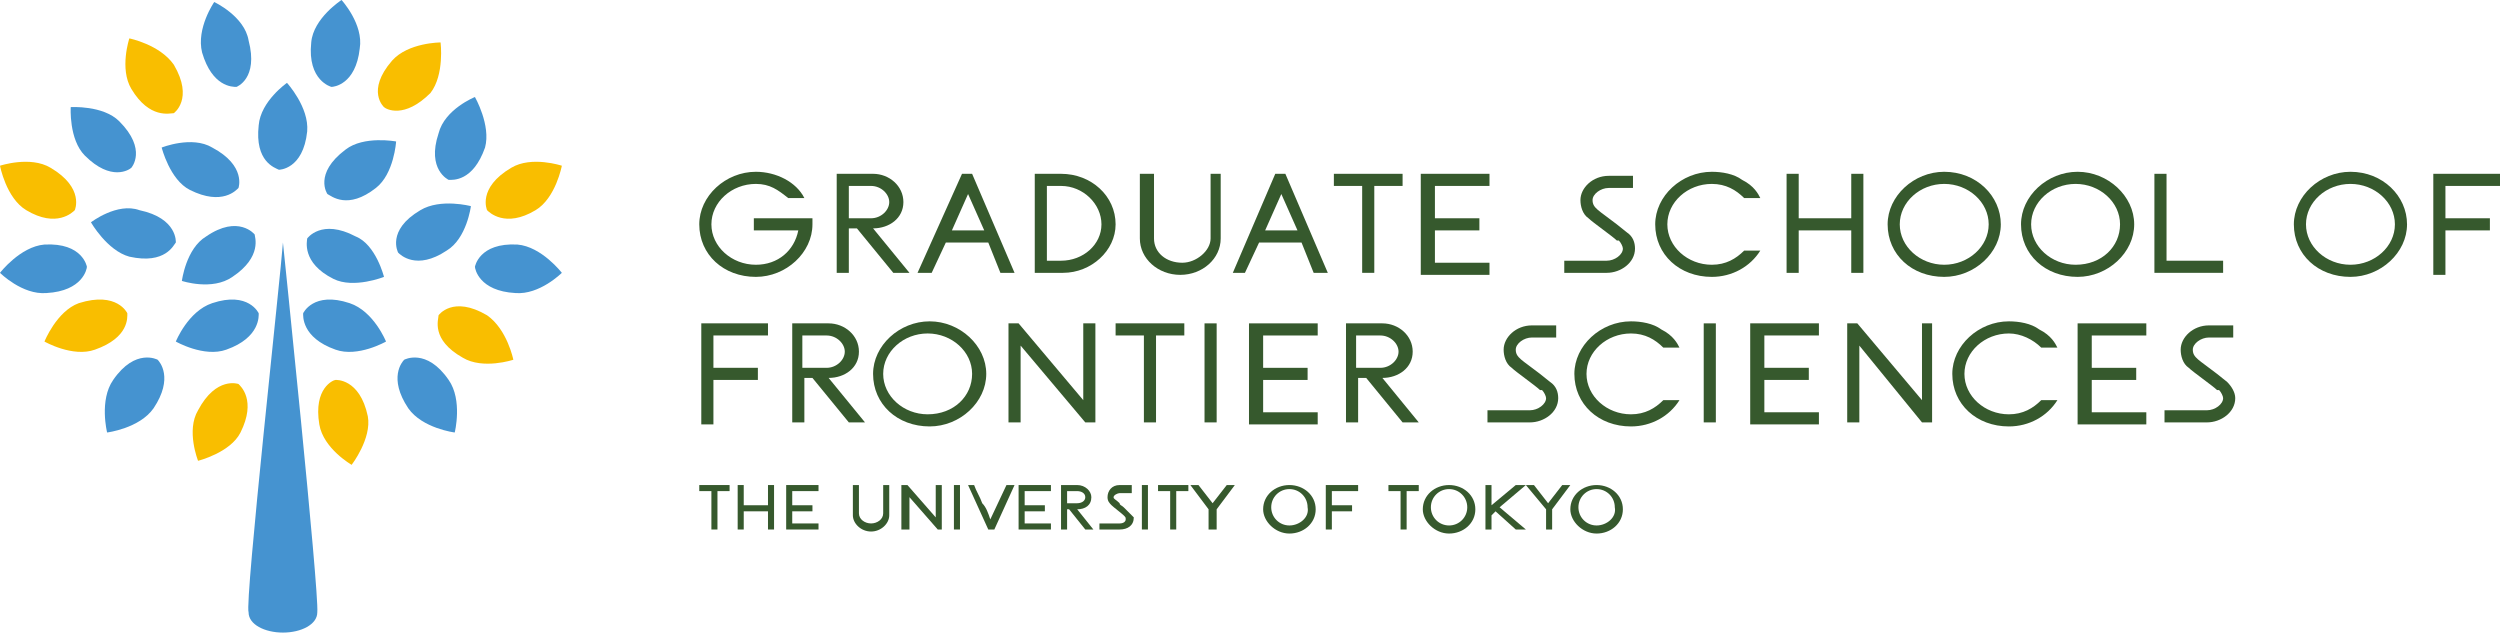 <?xml version="1.0" encoding="utf-8"?>
<!-- Generator: Adobe Illustrator 21.0.2, SVG Export Plug-In . SVG Version: 6.00 Build 0)  -->
<svg version="1.1" id="Layer_1" xmlns="http://www.w3.org/2000/svg" xmlns:xlink="http://www.w3.org/1999/xlink" x="0px" y="0px"
	 viewBox="0 0 123.7 31.3" style="enable-background:new 0 0 123.7 31.3;" xml:space="preserve">
<style type="text/css">
	.st0{fill:#36592D;}
	.st1{fill:#4593D0;}
	.st2{fill:#F9BE00;}
</style>
<g>
	<g>
		<g>
			<path class="st0" d="M34.6,16h3.4v0.6h-2.7v1.6h2.2v0.6h-2.2v2.2h-0.6V16z"/>
			<path class="st0" d="M42.8,20.9H42l-1.8-2.2h-0.4v2.2h-0.6V16h1.8c0.8,0,1.5,0.6,1.5,1.4c0,0.8-0.7,1.3-1.5,1.3L42.8,20.9z
				 M40.9,18.2c0.5,0,0.9-0.4,0.9-0.8c0-0.4-0.4-0.8-0.9-0.8h-1.2v1.6H40.9z"/>
			<path class="st0" d="M48.8,18.5c0,1.4-1.3,2.6-2.8,2.6c-1.6,0-2.8-1.1-2.8-2.6c0-1.4,1.3-2.6,2.8-2.6
				C47.5,15.9,48.8,17.1,48.8,18.5z M48.1,18.5c0-1.1-1-2-2.2-2c-1.2,0-2.2,0.9-2.2,2c0,1.1,1,2,2.2,2
				C47.2,20.5,48.1,19.6,48.1,18.5z"/>
			<path class="st0" d="M53.6,16h0.6v4.9h-0.5l-3.2-3.8v3.8h-0.6V16h0.5l3.2,3.8V16z"/>
			<path class="st0" d="M55.2,16h3.4v0.6h-1.4v4.3h-0.6v-4.3h-1.4V16z"/>
			<path class="st0" d="M59.6,16h0.6v4.9h-0.6V16z"/>
			<path class="st0" d="M65.2,16.6h-2.7v1.6h2.2v0.6h-2.2v1.6h2.7v0.6h-3.4V16h3.4V16.6z"/>
			<path class="st0" d="M70.2,20.9h-0.8l-1.8-2.2h-0.4v2.2h-0.6V16h1.8c0.8,0,1.5,0.6,1.5,1.4c0,0.8-0.7,1.3-1.5,1.3L70.2,20.9z
				 M68.3,18.2c0.5,0,0.9-0.4,0.9-0.8c0-0.4-0.4-0.8-0.9-0.8h-1.2v1.6H68.3z"/>
			<path class="st0" d="M77.1,19.7c0,0.7-0.7,1.2-1.4,1.2h-2.1v-0.6h2.1c0.4,0,0.8-0.3,0.8-0.6c0-0.1-0.1-0.3-0.2-0.4l-0.1,0
				c-0.2-0.2-1.2-0.9-1.4-1.1c-0.3-0.2-0.4-0.6-0.4-0.9c0-0.6,0.6-1.2,1.4-1.2H77v0.6h-1.2c-0.4,0-0.8,0.3-0.8,0.6
				c0,0.4,0.3,0.5,1.2,1.2l0.5,0.4C77,19.1,77.1,19.4,77.1,19.7z"/>
			<path class="st0" d="M80.7,16.5c-1.2,0-2.2,0.9-2.2,2c0,1.1,1,2,2.2,2c0.7,0,1.2-0.3,1.6-0.7h0.8c-0.5,0.8-1.4,1.3-2.4,1.3
				c-1.6,0-2.8-1.1-2.8-2.6c0-1.4,1.3-2.6,2.8-2.6c0.5,0,1.1,0.1,1.5,0.4c0.6,0.3,0.8,0.7,0.9,0.9h-0.8
				C81.9,16.8,81.4,16.5,80.7,16.5z"/>
			<path class="st0" d="M84.3,16h0.6v4.9h-0.6V16z"/>
			<path class="st0" d="M90,16.6h-2.7v1.6h2.2v0.6h-2.2v1.6H90v0.6h-3.4V16H90V16.6z"/>
			<path class="st0" d="M95,16h0.6v4.9h-0.5L92,17.1v3.8h-0.6V16h0.5l3.2,3.8V16z"/>
			<path class="st0" d="M99.4,16.5c-1.2,0-2.2,0.9-2.2,2c0,1.1,1,2,2.2,2c0.7,0,1.2-0.3,1.6-0.7h0.8c-0.5,0.8-1.4,1.3-2.4,1.3
				c-1.6,0-2.8-1.1-2.8-2.6c0-1.4,1.3-2.6,2.8-2.6c0.5,0,1.1,0.1,1.5,0.4c0.6,0.3,0.8,0.7,0.9,0.9H101
				C100.6,16.8,100,16.5,99.4,16.5z"/>
			<path class="st0" d="M106.2,16.6h-2.7v1.6h2.2v0.6h-2.2v1.6h2.7v0.6h-3.4V16h3.4V16.6z"/>
			<path class="st0" d="M110.6,19.7c0,0.7-0.7,1.2-1.4,1.2h-2.1v-0.6h2.1c0.4,0,0.8-0.3,0.8-0.6c0-0.1-0.1-0.3-0.2-0.4l-0.1,0
				c-0.2-0.2-1.2-0.9-1.4-1.1c-0.3-0.2-0.4-0.6-0.4-0.9c0-0.6,0.6-1.2,1.4-1.2h1.2v0.6h-1.2c-0.4,0-0.8,0.3-0.8,0.6
				c0,0.4,0.3,0.5,1.2,1.2l0.5,0.4C110.4,19.1,110.6,19.4,110.6,19.7z"/>
		</g>
		<g>
			<polygon class="st0" points="34.6,24.3 35.2,24.3 35.2,26.2 35.5,26.2 35.5,24.3 36.1,24.3 36.1,24 34.6,24 			"/>
			<polygon class="st0" points="38,25 36.8,25 36.8,24 36.5,24 36.5,26.2 36.8,26.2 36.8,25.3 38,25.3 38,26.2 38.3,26.2 38.3,24 
				38,24 			"/>
			<polygon class="st0" points="38.9,26.2 40.5,26.2 40.5,25.9 39.2,25.9 39.2,25.3 40.2,25.3 40.2,25 39.2,25 39.2,24.3 40.5,24.3 
				40.5,24 38.9,24 			"/>
			<path class="st0" d="M43.7,25.4c0,0.3-0.3,0.5-0.6,0.5c-0.3,0-0.6-0.2-0.6-0.5V24h-0.3v1.5c0,0.4,0.4,0.8,0.9,0.8l0,0
				c0.5,0,0.9-0.4,0.9-0.8V24h-0.3V25.4z"/>
			<polygon class="st0" points="46.3,25.6 44.9,24 44.6,24 44.6,26.2 45,26.2 45,24.6 46.4,26.2 46.6,26.2 46.6,24 46.3,24 			"/>
			<rect x="47.2" y="24" class="st0" width="0.3" height="2.2"/>
			<path class="st0" d="M49,25.7c-0.1-0.3-0.2-0.6-0.4-0.8c-0.1-0.3-0.3-0.6-0.4-0.9h-0.3l1,2.2h0.3l1-2.2l-0.4,0L49,25.7z"/>
			<polygon class="st0" points="50.4,26.2 52,26.2 52,25.9 50.7,25.9 50.7,25.3 51.7,25.3 51.7,25 50.7,25 50.7,24.3 52,24.3 52,24 
				50.4,24 			"/>
			<path class="st0" d="M54,24.6c0-0.3-0.3-0.6-0.7-0.6h-0.8v2.2h0.3v-1l0.1,0l0.8,1h0.4l-0.8-1C53.7,25.2,54,25,54,24.6z
				 M52.8,24.3h0.5c0.2,0,0.4,0.1,0.4,0.3c0,0.2-0.2,0.3-0.4,0.3h-0.5V24.3z"/>
			<path class="st0" d="M55.8,25.3l-0.2-0.2c-0.1-0.1-0.2-0.1-0.2-0.2c-0.2-0.2-0.3-0.2-0.3-0.3c0-0.1,0.2-0.2,0.3-0.2h0.6V24h-0.6
				c-0.4,0-0.6,0.3-0.6,0.6c0,0.2,0.1,0.3,0.2,0.4c0.1,0.1,0.5,0.4,0.6,0.5l0,0c0.1,0.1,0.1,0.1,0.1,0.2c0,0.1-0.1,0.2-0.3,0.2h-1
				v0.3h1c0.4,0,0.7-0.2,0.7-0.6C56,25.5,55.9,25.4,55.8,25.3z"/>
			<rect x="56.5" y="24" class="st0" width="0.3" height="2.2"/>
			<polygon class="st0" points="57.3,24.3 57.9,24.3 57.9,26.2 58.2,26.2 58.2,24.3 58.8,24.3 58.8,24 57.3,24 			"/>
			<polygon class="st0" points="60.7,24 60,24.9 59.3,24 58.9,24 59.8,25.2 59.8,26.2 60.2,26.2 60.2,25.2 61.1,24 			"/>
			<path class="st0" d="M63.8,24c-0.7,0-1.3,0.5-1.3,1.2c0,0.6,0.6,1.2,1.3,1.2c0.7,0,1.3-0.5,1.3-1.2C65.1,24.5,64.5,24,63.8,24z
				 M63.8,26c-0.5,0-0.9-0.4-0.9-0.9c0-0.5,0.4-0.9,0.9-0.9c0.5,0,0.9,0.4,0.9,0.9C64.8,25.6,64.3,26,63.8,26z"/>
			<polygon class="st0" points="65.6,26.2 65.9,26.2 65.9,25.3 66.9,25.3 66.9,25 65.9,25 65.9,24.3 67.2,24.3 67.2,24 65.6,24 			
				"/>
			<polygon class="st0" points="68.7,24.3 69.3,24.3 69.3,26.2 69.6,26.2 69.6,24.3 70.2,24.3 70.2,24 68.7,24 			"/>
			<path class="st0" d="M71.7,24c-0.7,0-1.3,0.5-1.3,1.2c0,0.6,0.6,1.2,1.3,1.2c0.7,0,1.3-0.5,1.3-1.2C73,24.5,72.4,24,71.7,24z
				 M71.7,26c-0.5,0-0.9-0.4-0.9-0.9c0-0.5,0.4-0.9,0.9-0.9c0.5,0,0.9,0.4,0.9,0.9C72.6,25.6,72.2,26,71.7,26z"/>
			<polygon class="st0" points="75,24 73.8,25 73.8,24 73.5,24 73.5,26.2 73.8,26.2 73.8,25.5 74,25.3 75,26.2 75,26.2 75.5,26.2 
				74.2,25.1 75.5,24 			"/>
			<polygon class="st0" points="77.3,24 76.6,24.9 75.9,24 75.5,24 76.5,25.2 76.5,26.2 76.8,26.2 76.8,25.2 77.7,24 			"/>
			<path class="st0" d="M79,24c-0.7,0-1.3,0.5-1.3,1.2c0,0.6,0.6,1.2,1.3,1.2c0.7,0,1.3-0.5,1.3-1.2C80.3,24.5,79.7,24,79,24z
				 M79,26c-0.5,0-0.9-0.4-0.9-0.9c0-0.5,0.4-0.9,0.9-0.9c0.5,0,0.9,0.4,0.9,0.9C80,25.6,79.5,26,79,26z"/>
		</g>
		<g>
			<path class="st0" d="M40.2,10.8c0,0.1,0,0.2,0,0.3c0,1.4-1.3,2.6-2.8,2.6c-1.6,0-2.8-1.1-2.8-2.6c0-1.4,1.3-2.6,2.8-2.6
				c1,0,2,0.5,2.4,1.3H39c-0.5-0.4-0.9-0.7-1.6-0.7c-1.2,0-2.2,0.9-2.2,2c0,1.1,1,2,2.2,2c1.1,0,1.9-0.7,2.1-1.7h-2.2v-0.6H40.2z"/>
			<path class="st0" d="M45,13.5h-0.8l-1.8-2.2H42v2.2h-0.6V8.6h1.8c0.8,0,1.5,0.6,1.5,1.4c0,0.8-0.7,1.3-1.5,1.3L45,13.5z
				 M43.1,10.8c0.5,0,0.9-0.4,0.9-0.8c0-0.4-0.4-0.8-0.9-0.8H42v1.6H43.1z"/>
			<path class="st0" d="M47.6,8.6h0.5l2.1,4.9h-0.7L48.9,12h-2.1l-0.7,1.5h-0.7L47.6,8.6z M47.1,11.4h1.6l-0.8-1.8L47.1,11.4z"/>
			<path class="st0" d="M55.2,11.1c0,1.3-1.2,2.4-2.6,2.4h-1.4V8.6h1.3C54,8.6,55.2,9.7,55.2,11.1z M54.5,11.1c0-1-0.9-1.9-2-1.9
				c-0.2,0-0.5,0-0.7,0v3.7h0.7C53.6,12.9,54.5,12.1,54.5,11.1z"/>
			<path class="st0" d="M59.7,8.6h0.7v3.2c0,1-0.9,1.8-2,1.8c0,0,0,0,0,0s0,0,0,0c-1.1,0-2-0.8-2-1.8V8.6h0.7v3.2
				c0,0.7,0.6,1.2,1.4,1.2c0.7,0,1.4-0.6,1.4-1.2V8.6z"/>
			<path class="st0" d="M63.1,8.6h0.5l2.1,4.9h-0.7L64.4,12h-2.1l-0.7,1.5H61L63.1,8.6z M62.6,11.4h1.6l-0.8-1.8L62.6,11.4z"/>
			<path class="st0" d="M66,8.6h3.4v0.6H68v4.3h-0.6V9.2H66V8.6z"/>
			<path class="st0" d="M73.8,9.2H71v1.6h2.2v0.6H71v1.6h2.7v0.6h-3.4V8.6h3.4V9.2z"/>
			<path class="st0" d="M80.9,12.3c0,0.7-0.7,1.2-1.4,1.2h-2.1v-0.6h2.1c0.4,0,0.8-0.3,0.8-0.6c0-0.1-0.1-0.3-0.2-0.4l-0.1,0
				c-0.2-0.2-1.2-0.9-1.4-1.1c-0.3-0.2-0.4-0.6-0.4-0.9c0-0.6,0.6-1.2,1.4-1.2h1.2v0.6h-1.2c-0.4,0-0.8,0.3-0.8,0.6
				c0,0.4,0.3,0.5,1.2,1.2l0.5,0.4C80.8,11.7,80.9,12,80.9,12.3z"/>
			<path class="st0" d="M84.7,9.1c-1.2,0-2.2,0.9-2.2,2c0,1.1,1,2,2.2,2c0.7,0,1.2-0.3,1.6-0.7h0.8c-0.5,0.8-1.4,1.3-2.4,1.3
				c-1.6,0-2.8-1.1-2.8-2.6c0-1.4,1.3-2.6,2.8-2.6c0.5,0,1.1,0.1,1.5,0.4c0.6,0.3,0.8,0.7,0.9,0.9h-0.8C85.9,9.4,85.4,9.1,84.7,9.1z
				"/>
			<path class="st0" d="M91.6,8.6h0.6v4.9h-0.6v-2.1H89v2.1h-0.6V8.6H89v2.2h2.6V8.6z"/>
			<path class="st0" d="M99,11.1c0,1.4-1.3,2.6-2.8,2.6c-1.6,0-2.8-1.1-2.8-2.6c0-1.4,1.3-2.6,2.8-2.6C97.8,8.5,99,9.7,99,11.1z
				 M98.4,11.1c0-1.1-1-2-2.2-2c-1.2,0-2.2,0.9-2.2,2c0,1.1,1,2,2.2,2C97.4,13.1,98.4,12.2,98.4,11.1z"/>
			<path class="st0" d="M105.6,11.1c0,1.4-1.3,2.6-2.8,2.6c-1.6,0-2.8-1.1-2.8-2.6c0-1.4,1.3-2.6,2.8-2.6
				C104.3,8.5,105.6,9.7,105.6,11.1z M104.9,11.1c0-1.1-1-2-2.2-2c-1.2,0-2.2,0.9-2.2,2c0,1.1,1,2,2.2,2
				C104,13.1,104.9,12.2,104.9,11.1z"/>
			<path class="st0" d="M107.3,12.9h2.7v0.6h-3.4V8.6h0.6V12.9z"/>
			<path class="st0" d="M119.1,11.1c0,1.4-1.3,2.6-2.8,2.6c-1.6,0-2.8-1.1-2.8-2.6c0-1.4,1.3-2.6,2.8-2.6
				C117.9,8.5,119.1,9.7,119.1,11.1z M118.5,11.1c0-1.1-1-2-2.2-2c-1.2,0-2.2,0.9-2.2,2c0,1.1,1,2,2.2,2
				C117.5,13.1,118.5,12.2,118.5,11.1z"/>
			<path class="st0" d="M120.3,8.6h3.4v0.6H121v1.6h2.2v0.6H121v2.2h-0.6V8.6z"/>
		</g>
		<g>
			<path class="st1" d="M14,12c-0.1,1.5-1.9,17.8-1.7,18.3c0,0.6,0.8,1,1.7,1c0.9,0,1.7-0.4,1.7-1C15.8,29.3,14,12,14,12z"/>
			<path class="st1" d="M14.2,4.1c0,0-1.3,0.9-1.4,2.1c-0.2,1.8,0.8,2.1,1,2.2c0,0,0,0,0,0s1.2,0,1.4-1.9
				C15.3,5.3,14.2,4.1,14.2,4.1"/>
			<path class="st1" d="M8,7.3c0,0,0.4,1.6,1.4,2.1c1.6,0.8,2.3,0,2.4-0.1c0,0,0,0,0,0s0.4-1.1-1.3-2C9.5,6.7,8,7.3,8,7.3"/>
			<path class="st1" d="M4.5,11c0,0,0.8,1.4,1.9,1.7c1.8,0.4,2.2-0.6,2.3-0.7c0,0,0,0,0,0s0.1-1.2-1.8-1.6C5.8,10,4.5,11,4.5,11"/>
			<path class="st1" d="M0,13.5c0,0,1.1,1.1,2.3,1c1.8-0.1,2-1.2,2-1.3c0,0,0,0,0,0S4.1,12,2.2,12.1C1,12.2,0,13.5,0,13.5"/>
			<path class="st1" d="M9,13.9c0,0,1.5,0.5,2.5-0.2c1.5-1,1.1-2,1.1-2.1c0,0,0,0,0,0s-0.8-1-2.4,0.1C9.2,12.3,9,13.9,9,13.9"/>
			<path class="st1" d="M8.7,16.9c0,0,1.4,0.8,2.5,0.4c1.7-0.6,1.6-1.7,1.6-1.8c0,0,0,0,0,0s-0.5-1.1-2.3-0.5
				C9.3,15.4,8.7,16.9,8.7,16.9"/>
			<path class="st1" d="M5.3,21.4c0,0,1.6-0.2,2.3-1.2c1-1.5,0.3-2.3,0.2-2.4c0,0,0,0,0,0s-1.1-0.6-2.2,1
				C4.9,19.8,5.3,21.4,5.3,21.4"/>
			<path class="st1" d="M3.5,5.3c0,0-0.1,1.6,0.7,2.4c1.3,1.3,2.2,0.7,2.3,0.6c0,0,0,0,0,0s0.8-0.9-0.6-2.3C5.1,5.2,3.5,5.3,3.5,5.3
				"/>
			<path class="st1" d="M10.6,0.1c0,0-0.9,1.3-0.6,2.5c0.5,1.7,1.5,1.7,1.7,1.7l0,0c0,0,1.1-0.4,0.6-2.3C12.1,0.8,10.6,0.1,10.6,0.1
				"/>
			<path class="st1" d="M19.6,7c0,0-0.1,1.6-1,2.3c-1.4,1.1-2.2,0.4-2.4,0.3c0,0,0,0,0,0s-0.7-1,0.9-2.2C18,6.7,19.6,7,19.6,7"/>
			<path class="st1" d="M23.3,10.2c0,0-0.2,1.6-1.2,2.2c-1.5,1-2.3,0.2-2.4,0.1c0,0,0,0,0,0s-0.6-1.1,1.1-2.1
				C21.8,9.8,23.3,10.2,23.3,10.2"/>
			<path class="st1" d="M27.8,13.5c0,0-1.1,1.1-2.3,1c-1.8-0.1-2-1.2-2-1.3c0,0,0,0,0,0s0.2-1.2,2.1-1.1
				C26.8,12.2,27.8,13.5,27.8,13.5"/>
			<path class="st1" d="M19,13.7c0,0-1.5,0.6-2.5,0.1c-1.6-0.8-1.3-1.9-1.3-2c0,0,0,0,0,0s0.7-1,2.4-0.1C18.6,12.1,19,13.7,19,13.7"
				/>
			<path class="st1" d="M19.1,16.9c0,0-1.4,0.8-2.5,0.4c-1.7-0.6-1.6-1.7-1.6-1.8c0,0,0,0,0,0s0.5-1.1,2.3-0.5
				C18.5,15.4,19.1,16.9,19.1,16.9"/>
			<path class="st1" d="M22.5,21.4c0,0-1.6-0.2-2.3-1.2c-1-1.5-0.3-2.3-0.2-2.4c0,0,0,0,0,0s1.1-0.6,2.2,1
				C22.9,19.8,22.5,21.4,22.5,21.4"/>
			<path class="st1" d="M23.5,4.8c0,0,0.8,1.4,0.5,2.5c-0.6,1.7-1.6,1.6-1.8,1.6c0,0,0,0,0,0s-1.1-0.5-0.5-2.3
				C22,5.4,23.5,4.8,23.5,4.8"/>
			<path class="st2" d="M0,8.2c0,0,0.3,1.6,1.3,2.2c1.5,0.9,2.3,0.1,2.4,0c0,0,0,0,0,0s0.5-1.1-1.2-2.1C1.5,7.7,0,8.2,0,8.2"/>
			<path class="st2" d="M9.8,22.8c0,0,1.6-0.4,2.1-1.4c0.8-1.6,0-2.3-0.1-2.4c0,0,0,0,0,0s-1.1-0.4-2,1.3
				C9.2,21.3,9.8,22.8,9.8,22.8"/>
			<path class="st2" d="M6.4,1.9c0,0-0.5,1.5,0.1,2.5c0.9,1.5,1.9,1.2,2.1,1.2c0,0,0,0,0,0s1-0.7,0-2.4C7.9,2.2,6.4,1.9,6.4,1.9"/>
			<path class="st2" d="M2.2,16.9c0,0,1.4,0.8,2.5,0.4c1.7-0.6,1.6-1.6,1.6-1.8c0,0,0,0,0,0S5.8,14.4,3.9,15
				C2.8,15.4,2.2,16.9,2.2,16.9"/>
			<path class="st2" d="M27.8,8.2c0,0-0.3,1.6-1.3,2.2c-1.5,0.9-2.3,0.1-2.4,0c0,0,0,0,0,0s-0.5-1.1,1.2-2.1
				C26.3,7.7,27.8,8.2,27.8,8.2"/>
			<path class="st2" d="M17.4,23c0,0-1.4-0.8-1.6-2c-0.3-1.8,0.7-2.2,0.8-2.2c0,0,0,0,0,0s1.2-0.1,1.6,1.8
				C18.4,21.7,17.4,23,17.4,23"/>
			<path class="st2" d="M21.8,2.1c0,0,0.2,1.6-0.5,2.5C20,5.9,19.1,5.4,19,5.3c0,0,0,0,0,0S18.1,4.5,19.4,3
				C20.2,2.1,21.8,2.1,21.8,2.1"/>
			<path class="st2" d="M25.4,17.8c0,0-1.5,0.5-2.5-0.1c-1.6-0.9-1.2-1.9-1.2-2.1c0,0,0,0,0,0s0.7-1,2.4,0
				C25.1,16.3,25.4,17.8,25.4,17.8"/>
			<path class="st1" d="M16.9,0c0,0,1.1,1.2,0.9,2.4c-0.2,1.8-1.3,1.9-1.4,1.9c0,0,0,0,0,0s-1.2-0.3-1-2.2C15.5,0.9,16.9,0,16.9,0"
				/>
		</g>
	</g>
</g>
</svg>
